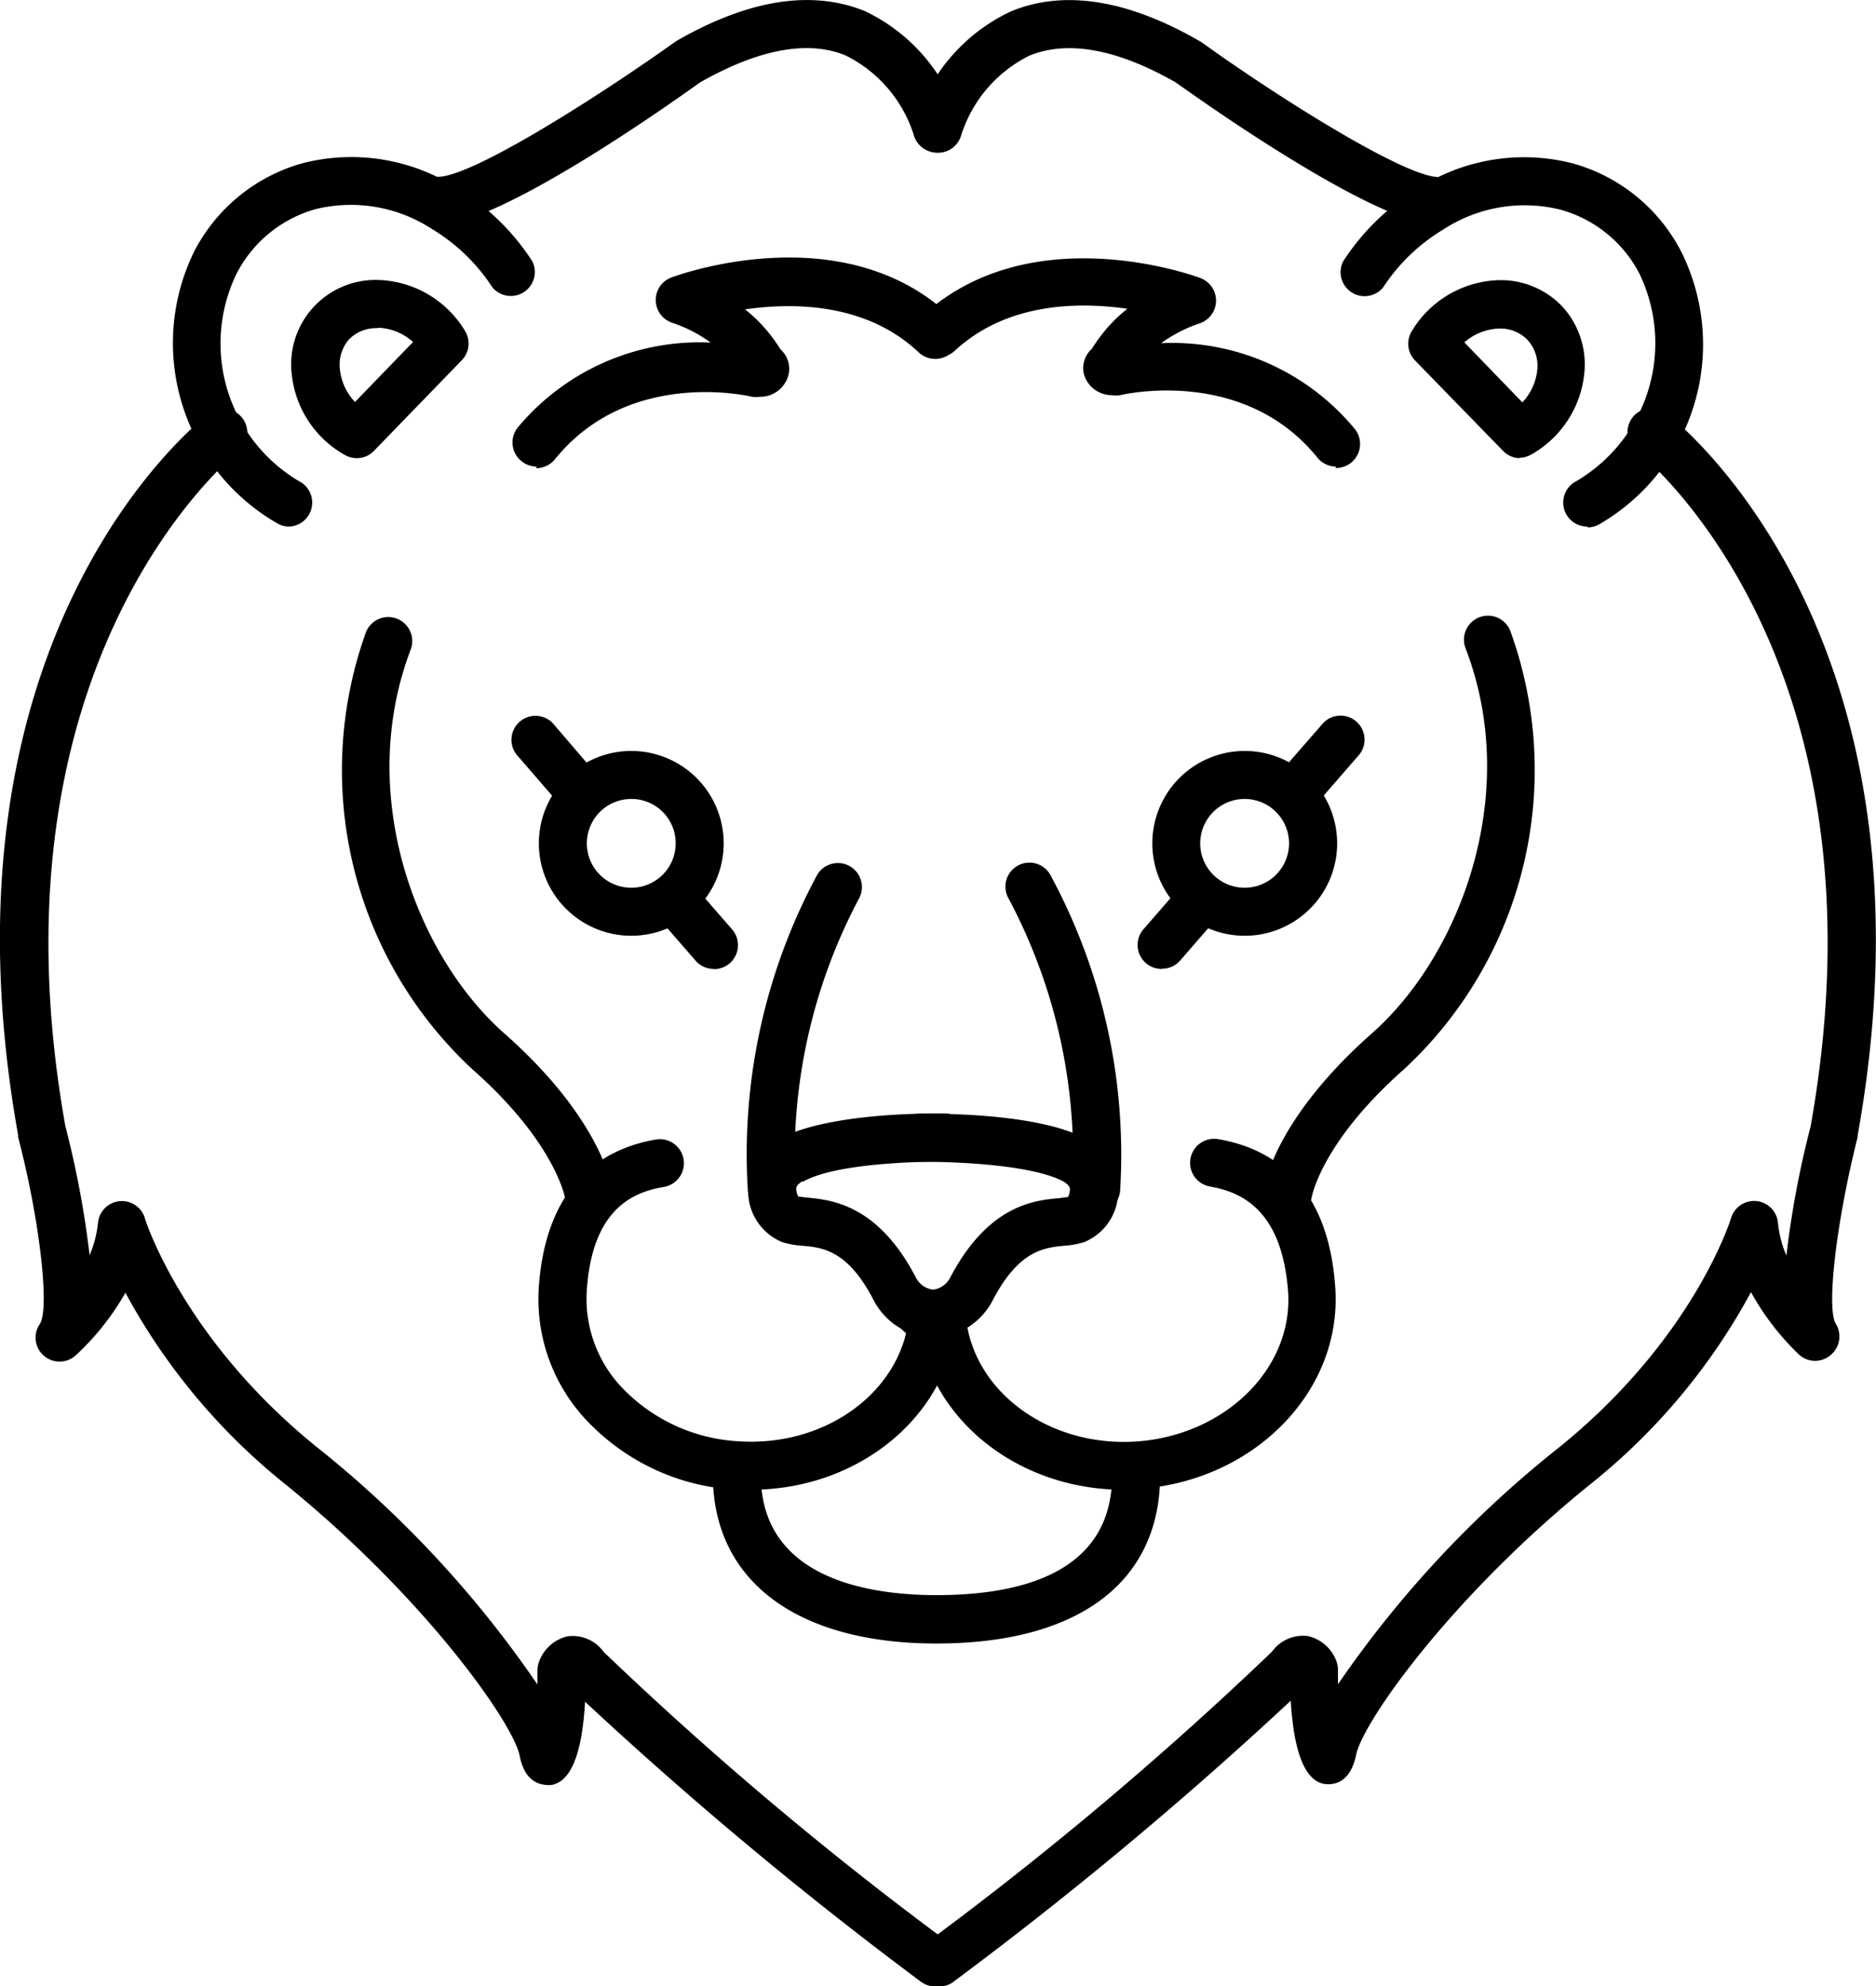 <svg xmlns="http://www.w3.org/2000/svg" xmlns:xlink="http://www.w3.org/1999/xlink" viewBox="0 0 93.79 99.32"><defs><style>.cls-1{fill:none;}.cls-2{clip-path:url(#clip-path);}</style><clipPath id="clip-path" transform="translate(0 -0.67)"><rect class="cls-1" y="0.16" width="93.84" height="100.8"/></clipPath></defs><title>Ресурс 49</title><g id="Слой_2" data-name="Слой 2"><g id="Слой_1-2" data-name="Слой 1"><path d="M46.64,67.56H46a1.2,1.2,0,0,1,0-2.4h.61a1.11,1.11,0,0,0,.88-.58c1.91-3.66,4.22-3.89,5.46-4l.45-.06a.94.94,0,0,0,.09-.39c0-.2-.3-.36-.3-.37-1.66-.9-5.72-1-7.16-1a1.18,1.18,0,0,1-1.22-1.18A1.2,1.2,0,0,1,46,56.36c.58,0,5.8-.08,8.26,1.24a2.88,2.88,0,0,1,1.64,2.5,2.74,2.74,0,0,1-1.7,2.68,4.27,4.27,0,0,1-1,.18c-1,.1-2.26.23-3.56,2.71a3.47,3.47,0,0,1-3,1.9Zm0,0" transform="translate(0 -0.67)"/><path d="M38.58,61.3a1.2,1.2,0,0,1-1.19-1.06,29.45,29.45,0,0,1,3.44-15.78,1.2,1.2,0,1,1,2.12,1.13A27.54,27.54,0,0,0,39.77,60a1.2,1.2,0,0,1-1.06,1.32Zm0,0" transform="translate(0 -0.67)"/><path d="M37.54,75.16l-.74,0A11.08,11.08,0,0,1,29.63,72a8.85,8.85,0,0,1-2.7-6.86c.34-5.43,3.38-7.07,5.86-7.49a1.2,1.2,0,0,1,.4,2.37c-1.54.26-3.61,1.09-3.86,5.27a6.46,6.46,0,0,0,2,5,8.71,8.71,0,0,0,5.63,2.45c4.45.28,8.25-2.62,8.5-6.45a1.2,1.2,0,1,1,2.4.15c-.31,4.93-4.86,8.72-10.3,8.72Zm0,0" transform="translate(0 -0.67)"/><path d="M56.15,75.16c-5.45,0-10-3.79-10.31-8.72A1.2,1.2,0,0,1,47,65.17a1.19,1.19,0,0,1,1.27,1.13c.24,3.83,4.06,6.73,8.5,6.45s7.87-3.63,7.63-7.46C64.1,61.1,62,60.27,60.5,60a1.2,1.2,0,0,1,.4-2.37c2.49.42,5.52,2.06,5.86,7.49.32,5.16-4.11,9.64-9.87,10l-.74,0Zm0,0" transform="translate(0 -0.67)"/><path d="M47.26,67.56h-.61a3.49,3.49,0,0,1-3-1.93c-1.28-2.45-2.53-2.58-3.54-2.67a4.24,4.24,0,0,1-1-.18,2.75,2.75,0,0,1-1.7-2.72A2.85,2.85,0,0,1,39,57.6c2.47-1.32,7.68-1.26,8.26-1.25a1.2,1.2,0,0,1,0,2.4c-1.43,0-5.49.09-7.1,1l-.07,0s-.28.17-.28.33a.8.8,0,0,0,.1.42l.43.05c1.24.12,3.55.35,5.45,4a1.12,1.12,0,0,0,.89.61h.61a1.2,1.2,0,1,1,0,2.4Zm0,0" transform="translate(0 -0.67)"/><path d="M54.8,61.3h-.14A1.2,1.2,0,0,1,53.61,60a27.52,27.52,0,0,0-3.18-14.39,1.2,1.2,0,1,1,2.12-1.12A29.39,29.39,0,0,1,56,60.23,1.2,1.2,0,0,1,54.8,61.3Zm0,0" transform="translate(0 -0.67)"/><path d="M46.82,82.85c-7,0-11.18-3.15-11.18-8.42a1.2,1.2,0,0,1,2.4,0c0,5.23,5.5,6,8.78,6,4,0,8.78-1,8.78-6a1.2,1.2,0,0,1,2.4,0c0,5.35-4.08,8.42-11.18,8.42Zm0,0" transform="translate(0 -0.67)"/><path d="M31.56,47.46a4.62,4.62,0,0,1,0-9.24h0a4.62,4.62,0,1,1,0,9.24Zm0-6.84a2.22,2.22,0,1,0,2.22,2.22,2.21,2.21,0,0,0-2.22-2.22Zm0,0" transform="translate(0 -0.67)"/><path d="M35.69,49.12a1.2,1.2,0,0,1-.91-.41l-2-2.3a1.2,1.2,0,0,1,1.81-1.58l2,2.3a1.2,1.2,0,0,1-.91,2Zm0,0" transform="translate(0 -0.67)"/><path d="M29.13,41.58a1.2,1.2,0,0,1-.91-.41L25.91,38.5a1.2,1.2,0,1,1,1.81-1.57L30,39.59a1.2,1.2,0,0,1-.91,2Zm0,0" transform="translate(0 -0.67)"/><path d="M29.44,61.6a1.2,1.2,0,0,1-1.19-1c0-.09-.53-2.84-4.63-6.46a20.41,20.41,0,0,1-5.32-21.87,1.2,1.2,0,0,1,2.24.86c-2.8,7.33.32,15.37,4.67,19.21,4.81,4.25,5.38,7.57,5.42,7.93a1.2,1.2,0,0,1-1,1.35Zm0,0" transform="translate(0 -0.67)"/><path d="M14.45,27a1.16,1.16,0,0,1-.62-.18A10.4,10.4,0,0,1,9.71,13.24a8.74,8.74,0,0,1,5.42-4.41,9.8,9.8,0,0,1,7.73,1.25,11.73,11.73,0,0,1,3.75,3.65,1.2,1.2,0,0,1-2,1.3,9.31,9.31,0,0,0-3-2.9,7.42,7.42,0,0,0-5.84-1,6.37,6.37,0,0,0-3.94,3.22,8,8,0,0,0,3.24,10.45A1.2,1.2,0,0,1,14.45,27Zm0,0" transform="translate(0 -0.67)"/><g class="cls-2"><path d="M17.83,23.58a1.22,1.22,0,0,1-.59-.16,5.25,5.25,0,0,1-2.65-4,4.22,4.22,0,0,1,4.35-4.75,5.25,5.25,0,0,1,4.31,2.55,1.2,1.2,0,0,1-.16,1.46L18.7,23.21a1.18,1.18,0,0,1-.86.37Zm1-6.5a1.88,1.88,0,0,0-1.4.58A1.94,1.94,0,0,0,17,19.19a2.76,2.76,0,0,0,.75,1.58l2.9-3a2.75,2.75,0,0,0-1.73-.71Zm0,0" transform="translate(0 -0.67)"/><path d="M22,11.91a1.2,1.2,0,0,1-.05-2.4c1.78-.08,7.95-4,11.75-6.71l.1-.07C37.4.65,40.59.14,43.25,1.23A9,9,0,0,1,48,6.79a1.2,1.2,0,0,1-2.31.65,6.69,6.69,0,0,0-3.42-4C40.4,2.67,37.94,3.12,35,4.79c-1.74,1.25-9.9,7-13,7.12Zm0,0" transform="translate(0 -0.67)"/><path d="M46.76,100a1.22,1.22,0,0,1-.72-.24,199.19,199.19,0,0,1-16.79-14c-.15,2.67-.74,4.07-1.75,4.17-.45,0-1.25-.09-1.52-1.47-.33-1.65-4.76-7.93-11.71-13.57a31.36,31.36,0,0,1-8-9.58A13,13,0,0,1,3.83,68.4,1.2,1.2,0,0,1,2,66.86c.48-.78,0-5.13-1.09-9.32a.68.68,0,0,1,0-.09c-4.48-25,8.94-35.65,9.52-36.09a1.2,1.2,0,0,1,1.47,1.9c-.13.1-12.82,10.3-8.63,33.73a48.08,48.08,0,0,1,1.21,6.44,5.49,5.49,0,0,0,.42-1.62,1.2,1.2,0,0,1,2.34-.24c0,.05,1.88,6,8.54,11.41A54.34,54.34,0,0,1,26.87,84.9c0-.26,0-.51,0-.72a1.18,1.18,0,0,1,.08-.42,2,2,0,0,1,1.42-1.27,1.91,1.91,0,0,1,1.81.78A177.15,177.15,0,0,0,47.48,97.84a1.2,1.2,0,0,1-.72,2.16Zm0,0" transform="translate(0 -0.67)"/></g><path d="M26.82,24a1.22,1.22,0,0,1-.75-.27,1.2,1.2,0,0,1-.18-1.69,11.84,11.84,0,0,1,9.64-4.24,7.11,7.11,0,0,0-1.95-1,1.2,1.2,0,0,1,0-2.26c.35-.13,8.63-3.14,14,2a1.2,1.2,0,0,1-1.65,1.75c-2.59-2.45-6.19-2.51-8.68-2.15a7.7,7.7,0,0,1,1.77,2,1.3,1.3,0,0,1,.41,1.23A1.45,1.45,0,0,1,38,20.51a1.27,1.27,0,0,1-.4,0c-.25-.06-6.2-1.41-9.85,3.12a1.22,1.22,0,0,1-.94.45Zm0,0" transform="translate(0 -0.67)"/><path d="M66.8,24a1.21,1.21,0,0,1-.94-.45c-3.66-4.53-9.61-3.18-9.86-3.12a1.24,1.24,0,0,1-.4,0,1.45,1.45,0,0,1-1.42-1.09,1.3,1.3,0,0,1,.41-1.23,7.69,7.69,0,0,1,1.77-2c-2.5-.36-6.09-.3-8.68,2.15A1.2,1.2,0,0,1,46,16.57c5.41-5.12,13.7-2.12,14-2a1.2,1.2,0,0,1,0,2.26,7.22,7.22,0,0,0-1.95,1,11.84,11.84,0,0,1,9.64,4.24,1.2,1.2,0,0,1-.93,2Zm0,0" transform="translate(0 -0.67)"/><path d="M62.23,47.46a4.62,4.62,0,0,1,0-9.24h0a4.62,4.62,0,0,1,0,9.24Zm0-6.84h0a2.22,2.22,0,1,0,1.48.57,2.22,2.22,0,0,0-1.48-.57Zm0,0" transform="translate(0 -0.67)"/><path d="M58.09,49.12a1.2,1.2,0,0,1-.91-2l2-2.3A1.2,1.2,0,0,1,61,46.4l-2,2.3a1.2,1.2,0,0,1-.91.41Zm0,0" transform="translate(0 -0.67)"/><path d="M64.66,41.58a1.2,1.2,0,0,1-.91-2l2.32-2.66a1.2,1.2,0,1,1,1.81,1.57l-2.31,2.66a1.2,1.2,0,0,1-.91.41Zm0,0" transform="translate(0 -0.67)"/><path d="M64.35,61.6h-.16a1.2,1.2,0,0,1-1-1.35c0-.37.61-3.68,5.42-7.93,4.35-3.85,7.47-11.89,4.67-19.21a1.2,1.2,0,1,1,2.24-.86,20.41,20.41,0,0,1-5.32,21.88c-4.16,3.67-4.63,6.42-4.63,6.44a1.2,1.2,0,0,1-1.19,1Zm0,0" transform="translate(0 -0.67)"/><path d="M79.34,27a1.2,1.2,0,0,1-.62-2.22,8,8,0,0,0,3.23-10.45A6.35,6.35,0,0,0,78,11.15a7.44,7.44,0,0,0-5.85,1,9.32,9.32,0,0,0-3,2.89,1.2,1.2,0,0,1-2-1.3,11.68,11.68,0,0,1,3.75-3.65,9.78,9.78,0,0,1,7.73-1.25,8.73,8.73,0,0,1,5.42,4.41A10.39,10.39,0,0,1,80,26.86a1.17,1.17,0,0,1-.62.18Zm0,0" transform="translate(0 -0.67)"/><g class="cls-2"><path d="M76,23.58a1.18,1.18,0,0,1-.86-.37l-4.4-4.52a1.2,1.2,0,0,1-.16-1.46,5.26,5.26,0,0,1,4.31-2.55A4.24,4.24,0,0,1,78.11,16a4.29,4.29,0,0,1,1.09,3.4,5.26,5.26,0,0,1-2.65,4,1.23,1.23,0,0,1-.6.16Zm-2.79-5.79,2.9,3a2.77,2.77,0,0,0,.74-1.58,1.92,1.92,0,0,0-.47-1.53,1.88,1.88,0,0,0-1.45-.58,2.76,2.76,0,0,0-1.73.7Zm0,0" transform="translate(0 -0.67)"/><path d="M71.83,11.91h-.05c-3.1-.14-11.25-5.87-13-7.12-2.93-1.67-5.39-2.12-7.31-1.34a6.69,6.69,0,0,0-3.42,4,1.2,1.2,0,0,1-2.31-.65,9,9,0,0,1,4.8-5.56C53.2.14,56.39.65,60,2.74l.11.07c3.81,2.74,10,6.63,11.75,6.71a1.2,1.2,0,0,1-.06,2.4Zm0,0" transform="translate(0 -0.67)"/><path d="M47,100a1.2,1.2,0,0,1-.72-2.16A177.69,177.69,0,0,0,63.59,83.26a1.91,1.91,0,0,1,1.81-.78,2,2,0,0,1,1.42,1.27,1.27,1.27,0,0,1,.07.42c0,.21,0,.46,0,.72A54.17,54.17,0,0,1,78,73c6.7-5.44,8.52-11.35,8.54-11.41a1.2,1.2,0,0,1,2.35.24,5.5,5.5,0,0,0,.42,1.62A47.89,47.89,0,0,1,90.52,57c4.2-23.52-8.5-33.63-8.63-33.73a1.2,1.2,0,1,1,1.46-1.9c.57.44,14,11.13,9.52,36.09l0,.08c-1.06,4.19-1.57,8.55-1.09,9.32a1.21,1.21,0,0,1-.25,1.56,1.19,1.19,0,0,1-1.57,0,12.94,12.94,0,0,1-2.42-3.14,31.34,31.34,0,0,1-8,9.58C72.57,80.48,68.14,86.76,67.8,88.41c-.28,1.38-1.07,1.51-1.52,1.47-1-.1-1.59-1.5-1.75-4.17a198.49,198.49,0,0,1-16.79,14A1.22,1.22,0,0,1,47,100Zm0,0" transform="translate(0 -0.67)"/></g></g></g></svg>